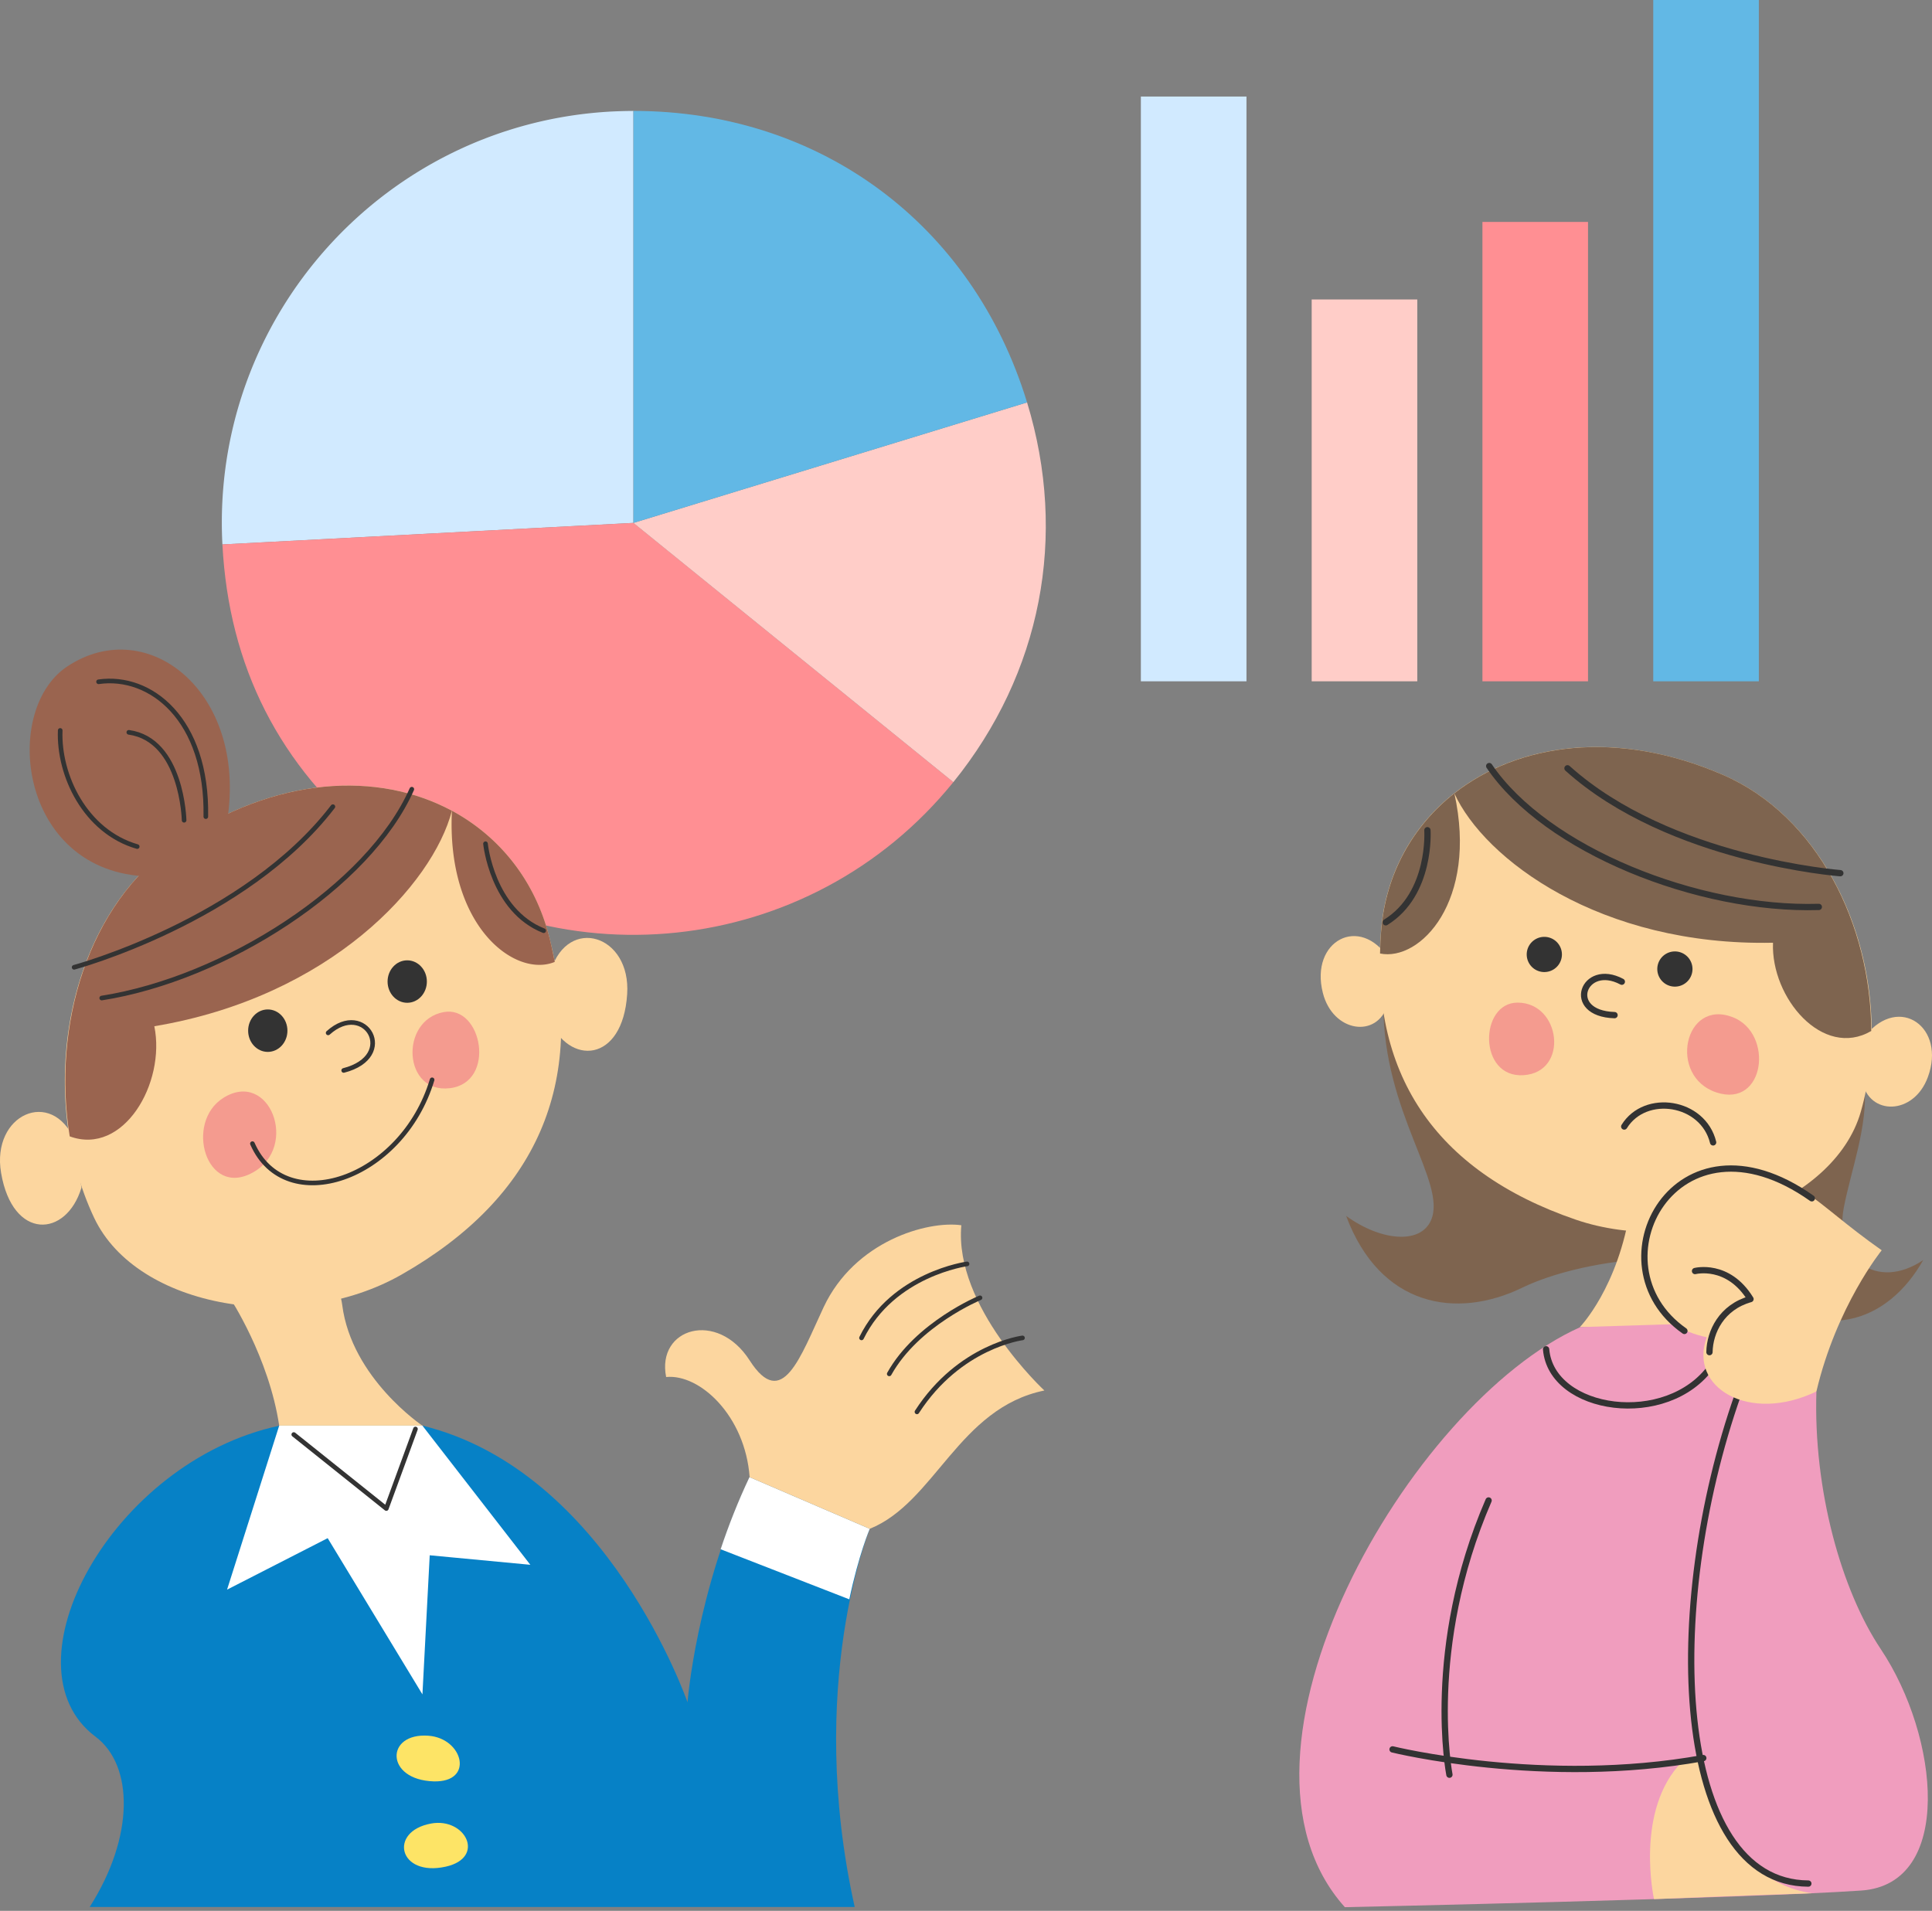<svg xmlns="http://www.w3.org/2000/svg" width="92" height="91" fill="none"><rect width="100%" height="100%" fill="#808080" stroke="none"/><g clip-path="url(#a)"><path fill="#D1EAFF" d="m30.165 24.902-19.574 1.025C10.024 15.106 18.33 5.877 29.137 5.31a25.5 25.5 0 0 1 1.024-.027v19.62h.004Z"/><path fill="#FF8F93" d="m30.165 24.902 15.232 12.345c-6.811 8.42-19.154 9.719-27.565 2.901-4.53-3.67-6.935-8.4-7.241-14.221l19.574-1.025Z"/><path fill="#FFCDC8" d="m30.165 24.902 18.743-5.738c1.947 6.374.677 12.904-3.51 18.083L30.164 24.902Z"/><path fill="#62B8E5" d="M30.165 24.902V5.282c8.878 0 16.147 5.385 18.743 13.882l-18.743 5.738Z"/></g><path fill="#7E644F" d="M65.874 47.86c0 5.162 3.041 8.452 2.272 10.247-.513 1.185-2.43.974-4.045-.203 1.615 4.323 5.244 4.95 8.406 3.41 2.739-1.328 8.617-2.128 10.654-.28 3.509 3.185 6.753 1.925 8.42-1.025-2.225 1.494-4.247-.083-3.78-2.505.363-1.864 1.14-3.826.989-5.825-.15-2-22.923-3.81-22.923-3.81l.007-.008Z"/><path fill="#FCD69F" d="M75.23 63.2s1.834-1.87 2.415-5.712l5.297.521-1.086 5.32-6.633-.129h.008ZM66.139 45.665c-1.374-2.143-3.773-.86-3.147 1.615.476 1.893 2.596 2.188 3.086.566.566-1.842.053-2.189.053-2.189l.008.008ZM88.85 49.302c1.593-1.955 3.834-.378 2.95 2-.67 1.818-2.806 1.848-3.13.173-.363-1.902.173-2.18.173-2.18l.007.007Z"/><path fill="#FCD69F" d="M82.037 36.897c5.72 2.475 8.27 10.134 6.572 16.05-1.268 4.436-8.315 6.933-13.567 5.138-6.783-2.324-9.854-7.033-9.273-13.824.58-6.79 7.953-10.963 16.268-7.364Z"/><path fill="#7E644F" d="M65.776 44.261c.227-2.67 1.51-4.934 3.479-6.481 1.132 5.138-1.63 8.02-3.539 7.628.008-.377.023-.762.06-1.147ZM69.255 37.78c3.04-2.385 7.742-3.064 12.782-.883 4.535 1.962 7.055 7.176 7.07 12.201-2.301 1.343-4.784-1.577-4.678-4.203-8.24.174-13.756-3.991-15.174-7.115Z"/><path fill="#F49B8F" d="M82.512 48.441c1.97.762 1.547 4.347-.777 3.584-2.316-.762-1.54-4.481.777-3.584ZM72.266 47.747c-1.827 0-1.887 3.6.286 3.456 2.173-.143 1.78-3.456-.287-3.456Z"/><path stroke="#333" stroke-linecap="round" stroke-linejoin="round" stroke-width=".3" d="M77.344 53.648c1.003-1.622 3.757-1.2 4.233.755M86.61 43.19c-5.75.173-12.994-2.716-15.695-6.708M87.635 41.583s-8.126-.611-12.993-4.995M67.972 39.538s.204 3.026-1.984 4.384"/><path fill="#F09DBE" d="m75.23 63.2 6.226-.196c3.787 2.18 5.04 3.267 5.04 3.267-.15 4.694 1.192 9.462 3.064 12.262 2.799 4.187 3.486 11.197-.929 11.499-5.62.385-24.59.792-24.59.792-6.557-7.304 3.094-24.002 11.197-27.616l-.007-.008Z"/><path fill="#FCD69F" d="M80.958 83.754s.943 5.803 5.334 6.406c-3.161.098-7.53.28-7.53.28s-.936-4.234 1.343-6.55c.355-.03.845-.136.845-.136h.008Z"/><path stroke="#333" stroke-linecap="round" stroke-linejoin="round" stroke-width=".3" d="M82.769 66.385c-3.63 10.291-3.064 23.277 3.342 23.315M73.624 64.257c.249 2.98 5.764 3.773 7.877.8"/><path fill="#FCD69F" d="M86.496 66.264c.958-4.067 3.109-6.723 3.109-6.723-3.403-2.392-3.984-3.796-6.942-3.577-4.731.347-6.33 6.663-1.388 7.72-.883 2.368 1.992 4.134 5.221 2.58Z"/><path stroke="#333" stroke-linecap="round" stroke-linejoin="round" stroke-width=".3" d="M66.312 83.31s7.221 1.787 14.797.414"/><path stroke="#333" stroke-linecap="round" stroke-linejoin="round" stroke-width=".3" d="M69.02 84.516s-1.184-6.021 1.865-13.06M80.716 60.53s1.57-.408 2.641 1.335c-1.373.384-1.939 1.562-1.954 2.527"/><path stroke="#333" stroke-linecap="round" stroke-linejoin="round" stroke-width=".3" d="M80.21 63.382c-4.511-3.154-.422-10.904 6.067-6.316M77.23 46.751c-1.826-.973-2.754 1.517-.347 1.592"/><path fill="#333" d="M79.728 46.985a.838.838 0 1 0 0-1.675.838.838 0 0 0 0 1.675ZM73.51 46.291a.838.838 0 1 0 0-1.675.838.838 0 0 0 0 1.675Z"/><path fill="#FCD69F" d="M26.235 46.208c.823-2.61 3.818-1.69 3.63 1.14-.212 3.274-2.777 3.44-3.735 1.162l.098-2.294.007-.008ZM3.546 54.29C2.459 51.791-.423 53.066.052 55.858c.551 3.23 3.11 3.086 3.826.702l-.332-2.272ZM20.116 67.894s-3.366-2.256-3.818-5.735c-.453-3.478-5.358-.362-5.358-.362s1.864 2.815 2.355 6.097c.392 2.626 6.82 0 6.82 0Z"/><path fill="#FCD69F" d="M8.398 40.157c-5.373 3.652-6.648 12.05-3.916 17.837 2.052 4.339 9.628 5.569 14.645 2.702 6.482-3.698 8.783-9.153 7.033-16.057-1.75-6.904-9.945-9.802-17.762-4.482Z"/><path fill="#9A644F" d="M26.16 44.639c-.687-2.717-2.377-4.807-4.64-6.03-.272 5.532 3.025 7.976 4.896 7.2a25.775 25.775 0 0 0-.256-1.178v.008Z"/><path fill="#9A644F" d="M21.52 38.61c-3.494-1.879-8.376-1.683-13.115 1.54-4.263 2.897-5.923 8.767-5.085 13.966 2.565.943 4.58-2.543 4.029-5.244 8.39-1.404 13.265-6.769 14.17-10.262Z"/><path fill="#F49B8F" d="M10.639 52.282c-1.872 1.17-.823 4.792 1.403 3.554 2.218-1.23.792-4.927-1.403-3.554ZM21.12 48.2c1.848-.354 2.527 3.358.301 3.622-2.226.272-2.4-3.222-.302-3.622Z"/><path stroke="#333" stroke-linecap="round" stroke-linejoin="round" stroke-width=".22" d="M12.02 54.463c1.569 3.577 7.122 1.736 8.556-3.04M4.844 47.529c5.863-.92 12.714-5.305 14.766-9.945M3.53 46.065s8.142-2.196 12.322-7.65M23.119 40.18s.317 3.169 2.77 4.142"/><path fill="#9A644F" d="M10.76 39.425c1.2-6.338-3.683-10.284-7.576-7.674-3.192 2.143-2.234 10.081 4.225 9.99 3.109.091 3.35-2.316 3.35-2.316Z"/><path stroke="#333" stroke-linecap="round" stroke-linejoin="round" stroke-width=".22" d="M9.801 38.89c.083-4.641-2.633-6.777-5.108-6.422"/><path stroke="#333" stroke-linecap="round" stroke-linejoin="round" stroke-width=".22" d="M8.767 39.063s-.083-3.833-2.633-4.188M6.534 40.316c-2.475-.717-3.75-3.388-3.667-5.531"/><path fill="#0681C6" d="M41.416 72.806s-3.063 7.44-.716 18.01H4.27c2.136-3.35 2.098-6.745.28-8.11-4.483-3.35.754-13.1 8.752-14.812h6.821c8.82 2.158 12.616 13.174 12.616 13.174s.415-5.357 2.966-10.714l5.719 2.46-.008-.008Z"/><path fill="#fff" d="m20.116 67.894 5.138 6.625-4.791-.453-.347 6.625-4.512-7.44-4.792 2.452 2.483-7.81h6.82ZM35.697 70.346l5.72 2.46s-.521 1.207-.974 3.358l-6.127-2.385c.37-1.109.823-2.27 1.373-3.433h.008Z"/><path fill="#FCD69F" d="M35.697 70.346c-.211-2.912-2.362-4.927-3.976-4.769-.468-2.331 2.43-3.206 3.976-.792 1.554 2.422 2.407-.15 3.524-2.535 1.479-3.147 4.935-4.127 6.557-3.901-.355 3.878 3.954 7.87 3.954 7.87-4.09.837-5.207 5.335-8.316 6.587l-5.719-2.46Z"/><path stroke="#333" stroke-linecap="round" stroke-linejoin="round" stroke-width=".22" d="M48.69 63.714s-2.995.377-5.025 3.523M46.668 61.805s-2.995 1.237-4.323 3.622M46.05 60.19s-3.524.475-5.026 3.524M19.784 68.052l-1.388 3.788-4.407-3.524"/><path fill="#FDE466" d="M20.41 82.66c1.652.129 2.188 2.234.234 2.173-2.309-.075-2.301-2.331-.234-2.173ZM20.53 86.84c1.638-.294 2.611 1.623.703 2.053-2.257.505-2.747-1.683-.702-2.052Z"/><path stroke="#333" stroke-linecap="round" stroke-linejoin="round" stroke-width=".22" d="M15.626 49.189c1.773-1.6 3.35 1.117.74 1.788"/><path fill="#333" d="M12.751 50.094c.517 0 .936-.452.936-1.01 0-.56-.419-1.012-.936-1.012-.516 0-.935.453-.935 1.011 0 .559.419 1.011.935 1.011ZM19.391 47.755c.517 0 .936-.453.936-1.011 0-.558-.419-1.011-.936-1.011-.516 0-.935.453-.935 1.011 0 .558.419 1.011.935 1.011Z"/><g clip-path="url(#b)"><path fill="#D1EAFF" d="M59.356 4.598h-5.029v27.847h5.029V4.598Z"/><path fill="#FFCDC8" d="M67.49 14.262h-5.029v18.184h5.029V14.262Z"/><path fill="#FF8F93" d="M75.62 10.568h-5.028v21.877h5.028V10.568Z"/><path fill="#62B8E5" d="M83.754 0h-5.028v32.445h5.028V0Z"/></g><defs><clipPath id="a"><path fill="#fff" d="M10.563 5.282H49.8v39.236H10.563z"/></clipPath><clipPath id="b"><path fill="#fff" d="M54.327 0h29.427v32.445H54.327z"/></clipPath></defs></svg>